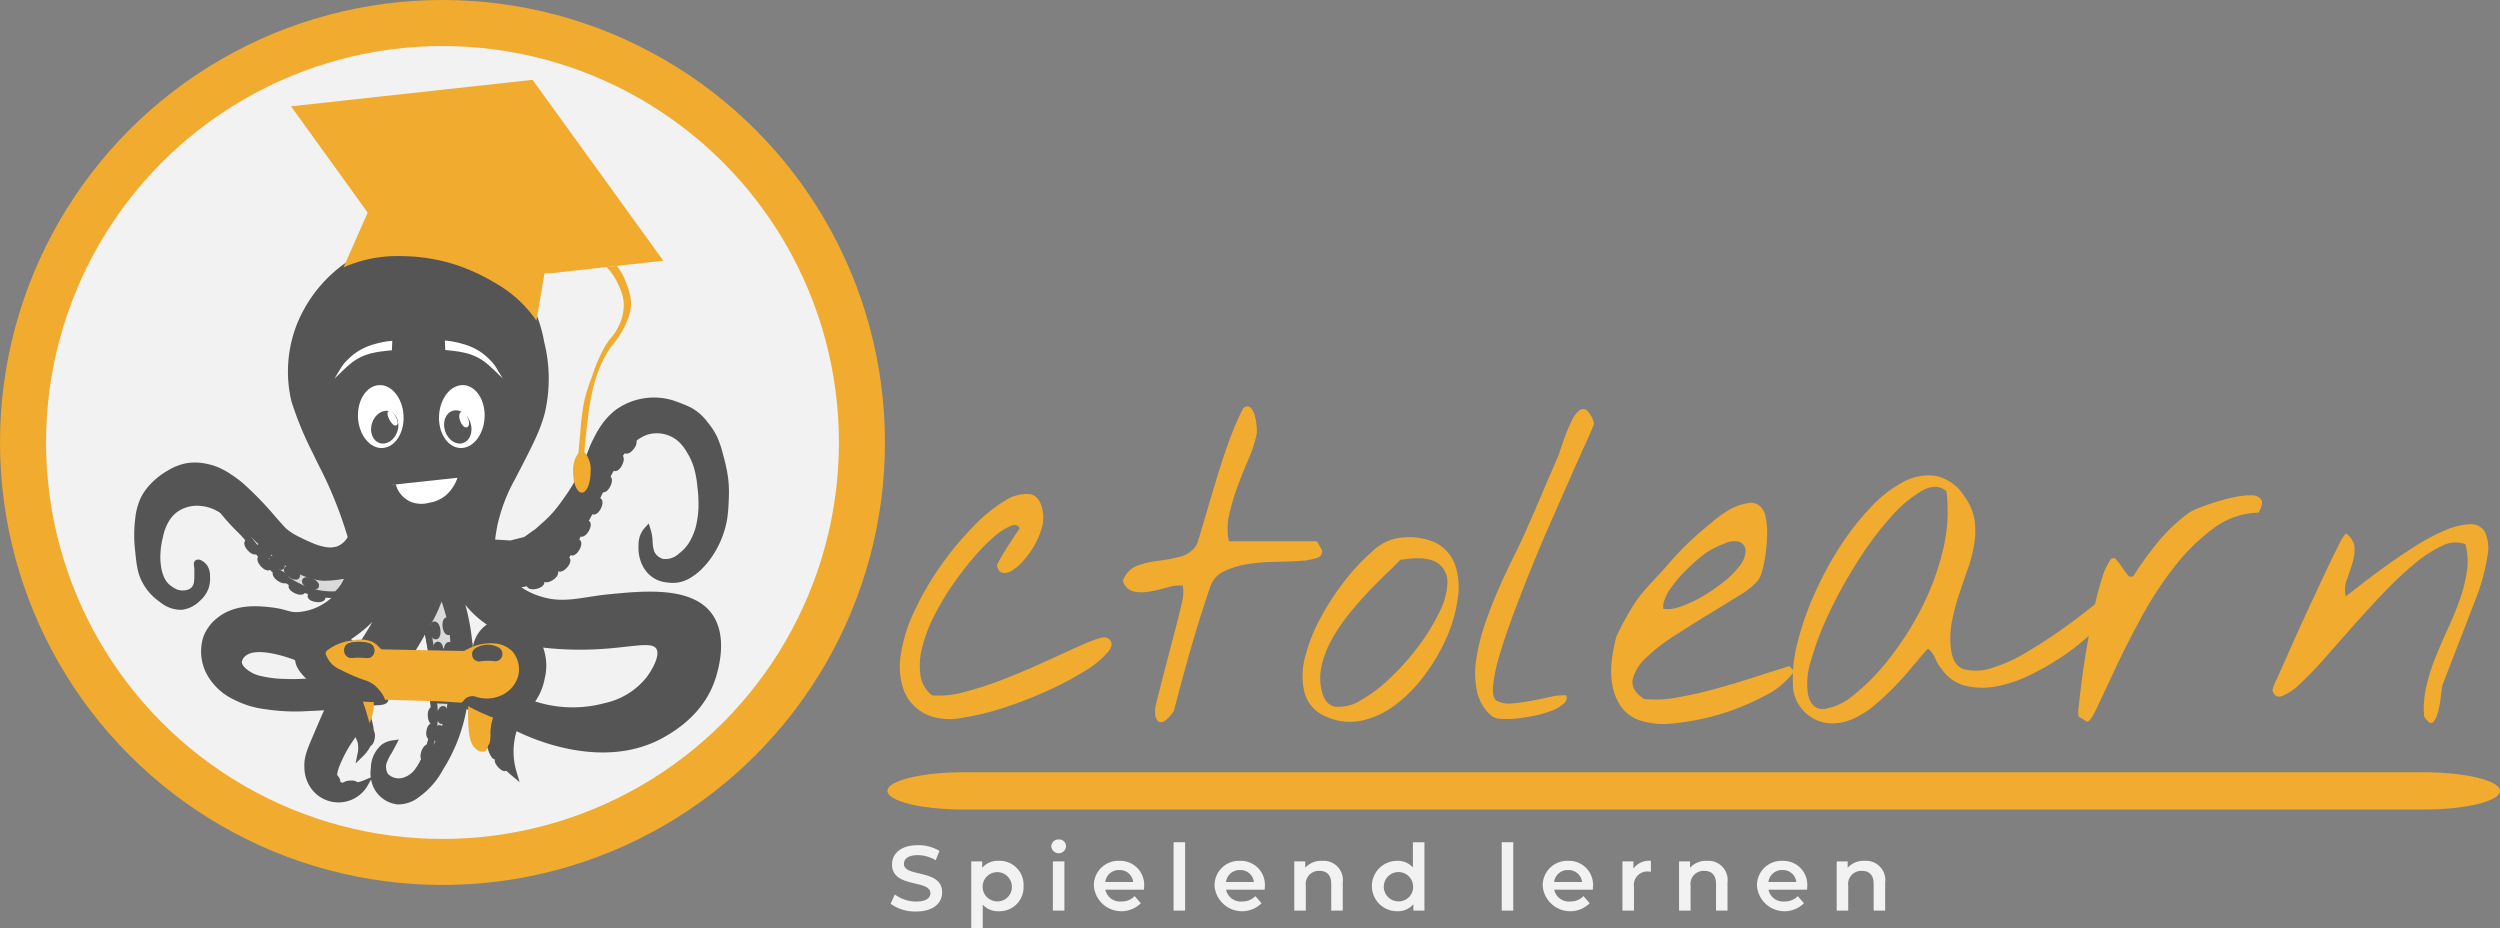 <svg xmlns="http://www.w3.org/2000/svg" viewBox="0 0 380.129 141.175"><rect x="0" y="0" width="380.129" height="141.175" fill="#808080" stroke="none"/><defs><style>.cls-1,.cls-9{fill:#f1ab2f;}.cls-2,.cls-3{fill:#f2f2f2;}.cls-3{stroke:#f1ab2f;stroke-width:7px;}.cls-10,.cls-3,.cls-4,.cls-5,.cls-6,.cls-7,.cls-8,.cls-9{stroke-miterlimit:10;}.cls-4{fill:#565555;}.cls-4,.cls-5,.cls-6,.cls-7,.cls-9{stroke:#565555;}.cls-5{fill:#dadada;}.cls-11,.cls-6,.cls-8{fill:#fff;}.cls-10,.cls-7{fill:none;}.cls-10,.cls-8{stroke:#fff;}.cls-8{stroke-width:0.5px;}.cls-10{stroke-width:3px;}.cls-12{fill:#565656;}</style></defs><g id="Ebene_3" data-name="Ebene 3"><path class="cls-1" d="M443.706,340.764H221.724c-6.41,0-11.606-1.27-11.606-2.835s5.2-2.835,11.606-2.835H443.706c6.41,0,11.606,1.269,11.606,2.835S450.116,340.764,443.706,340.764Z" transform="translate(-75.184 -217.671)"/><path class="cls-1" d="M216.9,326.63a6.767,6.767,0,0,1-4.186-3.726,10.9,10.9,0,0,1-.558-5.731,24.028,24.028,0,0,1,2.139-6.75,44.623,44.623,0,0,1,3.97-6.785A48.359,48.359,0,0,1,223.1,297.8a24,24,0,0,1,4.807-3.937,5.894,5.894,0,0,1,3.877-1.055q1.611.281,1.984,2.812a5.421,5.421,0,0,1-.217,2.461,12.063,12.063,0,0,1-1.116,2.567,14.06,14.06,0,0,1-1.613,2.25,7.391,7.391,0,0,1-1.736,1.511,2.082,2.082,0,0,1-1.489.352q-.651-.141-.837-1.195.744-1.407,1.674-2.848t1.8-2.707q-.372-.774-1.426-.352a9.927,9.927,0,0,0-2.543,1.688,27.864,27.864,0,0,0-3.132,3.2,52.288,52.288,0,0,0-3.195,4.184,38.456,38.456,0,0,0-2.759,4.676,22.817,22.817,0,0,0-1.768,4.675,10.882,10.882,0,0,0-.279,4.184A4.735,4.735,0,0,0,216.9,323.4a13.787,13.787,0,0,0,4.714-.457,49.634,49.634,0,0,0,5.458-1.723q2.791-1.055,5.551-2.285t5.024-2.285q2.264-1.055,3.845-1.653t2.078-.316q1.178.7.155,2.039a13.546,13.546,0,0,1-3.442,2.883,46.6,46.6,0,0,1-5.737,3.059,63.292,63.292,0,0,1-6.668,2.6,40.169,40.169,0,0,1-6.326,1.547A9.475,9.475,0,0,1,216.9,326.63Z" transform="translate(-75.184 -217.671)"/><path class="cls-1" d="M250.889,326.63a2.671,2.671,0,0,1-.062-.773,3.6,3.6,0,0,1,.062-.844q.186-.774.682-2.707t1.054-4.078q.559-2.145,1.055-4.043t.682-2.672q.246-.984.558-2.285a6.44,6.44,0,0,0,.124-2.5,5.58,5.58,0,0,0-2.3.246q-1.365.387-2.7.633a6.271,6.271,0,0,1-2.481,0,2.267,2.267,0,0,1-1.643-1.653,3.831,3.831,0,0,1,2.233-2.285,15.067,15.067,0,0,1,3.225-.738,24.3,24.3,0,0,0,3.318-.633,4.17,4.17,0,0,0,2.512-1.9q.558-1.828,1.333-4.465t1.644-5.52q.867-2.883,1.891-5.695a44.236,44.236,0,0,1,2.14-4.992c.455-.327.827-.352,1.117-.071a2.654,2.654,0,0,1,.651,1.231,8.981,8.981,0,0,1,.279,1.652,4.837,4.837,0,0,1,0,1.125,19.753,19.753,0,0,1-1.272,3.9q-.9,2.073-1.674,4.183a32.654,32.654,0,0,0-1.241,4.219,9.047,9.047,0,0,0-.03,4.008h13.334c.041,0,.145.152.31.457s.31.552.434.738a.958.958,0,0,1-.682,1.336,10.091,10.091,0,0,1-2.667.457q-1.674.105-3.814.141a28.608,28.608,0,0,0-4.094.351,12.926,12.926,0,0,0-3.5,1.055,3.955,3.955,0,0,0-2.108,2.215q-1.614,4.71-2.977,9.457t-2.605,9.6a6.411,6.411,0,0,1-.5.668,4.315,4.315,0,0,1-.807.774,1.094,1.094,0,0,1-.837.246C251.27,327.427,251.053,327.147,250.889,326.63Z" transform="translate(-75.184 -217.671)"/><path class="cls-1" d="M276.814,326.63a5.484,5.484,0,0,1-3.256-3.586,10.706,10.706,0,0,1,.031-5.308,24.88,24.88,0,0,1,2.356-6.047,39.113,39.113,0,0,1,3.722-5.731,31.508,31.508,0,0,1,4.124-4.394,7.614,7.614,0,0,1,3.566-2,9.939,9.939,0,0,1,6.048.6,6.094,6.094,0,0,1,3.008,3.339,10.707,10.707,0,0,1,.434,5.1,21.82,21.82,0,0,1-1.644,5.871,28.959,28.959,0,0,1-3.287,5.695,22.367,22.367,0,0,1-4.465,4.606,13.17,13.17,0,0,1-5.179,2.461A8.686,8.686,0,0,1,276.814,326.63Zm-.683-4.008q.5,2.251,2.109,2.5a6.079,6.079,0,0,0,3.753-.914,22.137,22.137,0,0,0,4.5-3.375,37.53,37.53,0,0,0,4.311-4.816,31.607,31.607,0,0,0,3.225-5.238,10.524,10.524,0,0,0,1.24-4.606,3.373,3.373,0,0,0-1.674-2.988q-1.644-1.018-5.489-.387-.87.915-2.233,2.215t-2.822,2.848q-1.458,1.546-2.884,3.34a26.813,26.813,0,0,0-2.481,3.691,15.083,15.083,0,0,0-1.519,3.867A8.426,8.426,0,0,0,276.131,322.622Z" transform="translate(-75.184 -217.671)"/><path class="cls-1" d="M302.119,326.63a6.657,6.657,0,0,1-2.326-3.726,13.206,13.206,0,0,1-.155-4.887,29.68,29.68,0,0,1,1.333-5.449q.962-2.811,2.109-5.414t2.233-4.782q1.085-2.178,1.706-3.586l.9-2.039q.712-1.617,1.519-3.515t1.52-3.551q.713-1.651.9-2.074a10.793,10.793,0,0,0,.527-1.371q.341-1.018.776-2.215a23.793,23.793,0,0,1,.961-2.285,4.713,4.713,0,0,1,1.116-1.582.946.946,0,0,1,1.179-.141,3.966,3.966,0,0,1,1.147,2.109q-.249.7-1.209,2.813T314.089,290l-2.884,6.539q-1.583,3.587-3.07,7.243t-2.791,7.136q-1.3,3.481-2.14,6.328a24.6,24.6,0,0,0-.992,4.711q-.156,1.864.589,2.286a3.938,3.938,0,0,0,2.264.386,26.2,26.2,0,0,0,2.884-.386q1.488-.281,2.915-.6a8.936,8.936,0,0,1,2.481-.246,1.085,1.085,0,0,1-.372,1.23,5.478,5.478,0,0,1-1.737,1.055,15.393,15.393,0,0,1-2.574.773,25.877,25.877,0,0,1-2.791.457,13.625,13.625,0,0,1-2.357.071A2.764,2.764,0,0,1,302.119,326.63Z" transform="translate(-75.184 -217.671)"/><path class="cls-1" d="M349.441,325.786a5.925,5.925,0,0,1-1.643-4.148,21.321,21.321,0,0,1,.682-6.188,44.192,44.192,0,0,1,2.481-7.207,52.47,52.47,0,0,1,3.814-7.171,41.2,41.2,0,0,1,4.714-6.118,19.078,19.078,0,0,1,5.085-4.007,7.967,7.967,0,0,1,4.962-.914,6.9,6.9,0,0,1,4.4,3.2,8.086,8.086,0,0,1,1.489,3.551,12.076,12.076,0,0,1-.063,3.656,22.543,22.543,0,0,1-.992,3.8q-.683,1.935-1.333,3.9a33.177,33.177,0,0,0-1.055,4.008,13.272,13.272,0,0,0-.155,4.148q.31,2.673,2.109,3.164a7.749,7.749,0,0,0,4.311-.281,24.048,24.048,0,0,0,5.3-2.461q2.79-1.687,5.178-3.375t5.551-4.219q1.736-.421,1.954.246t-.682,1.969a18.468,18.468,0,0,1-2.7,2.953,34.715,34.715,0,0,1-4.092,3.2,40.172,40.172,0,0,1-4.9,2.812,19.912,19.912,0,0,1-5.085,1.723,11.192,11.192,0,0,1-4.682-.071,6.155,6.155,0,0,1-3.629-2.5,6.684,6.684,0,0,1-1.024-1.687,3.784,3.784,0,0,0-1.085-1.477q-.931.986-2.233,2.567t-2.822,3.164a38.073,38.073,0,0,1-3.225,2.988,12.883,12.883,0,0,1-3.5,2.109,7.5,7.5,0,0,1-3.628.493A6.061,6.061,0,0,1,349.441,325.786Zm.682-2.39q.56,2.251,2.481,2.074a9.1,9.1,0,0,0,4.466-2.145,32.243,32.243,0,0,0,5.272-5.378,46.1,46.1,0,0,0,4.9-7.594,39.868,39.868,0,0,0,3.319-8.824,25.01,25.01,0,0,0,.589-9.141q-1.488-1.335-3.721-.1a19.2,19.2,0,0,0-4.745,4.007,50.009,50.009,0,0,0-4.961,6.61,71.184,71.184,0,0,0-4.311,7.734,45.738,45.738,0,0,0-2.822,7.348A11.055,11.055,0,0,0,350.123,323.4Z" transform="translate(-75.184 -217.671)"/><path class="cls-1" d="M391.244,326.63a4.3,4.3,0,0,1,.031-1.652q.154-1.583.465-3.973t.807-5.273q.5-2.883,1.054-5.52a45.632,45.632,0,0,1,1.21-4.64,9.354,9.354,0,0,1,1.271-2.778.517.517,0,0,1,.868-.035,8.065,8.065,0,0,1,.868,1.125,12.83,12.83,0,0,0,.868,1.195.581.581,0,0,0,.931.106,49.747,49.747,0,0,1,3.815-5.238,24.976,24.976,0,0,1,4.62-4.325,6.682,6.682,0,0,1,1.364-.668q1.118-.456,2.543-.914a29.274,29.274,0,0,1,2.946-.773,11.243,11.243,0,0,1,2.606-.281,1.749,1.749,0,0,1,1.488.632q.4.6-.4,2a11.845,11.845,0,0,0-6.947,2.461,30.751,30.751,0,0,0-5.954,5.907,55.9,55.9,0,0,0-4.962,7.628q-2.232,4.114-3.876,7.629t-2.729,5.836q-1.086,2.32-1.581,2.321a2.762,2.762,0,0,1-.559-.317C391.657,326.876,391.409,326.725,391.244,326.63Z" transform="translate(-75.184 -217.671)"/><path class="cls-1" d="M443.776,326.63a15.037,15.037,0,0,1,.341-4.605,29.69,29.69,0,0,1,1.427-4.5q.9-2.215,1.923-4.43t1.767-4.359a23.565,23.565,0,0,0,1.055-4.219,9.9,9.9,0,0,0-.248-4.113,4.412,4.412,0,0,0-3.566.281,19.07,19.07,0,0,0-4.249,2.777,56.9,56.9,0,0,0-4.621,4.36q-2.388,2.5-4.651,5.062t-4.31,4.887a52.477,52.477,0,0,1-3.691,3.832,8.757,8.757,0,0,1-2.761,1.9q-1.116.387-1.488-.879a8.66,8.66,0,0,1,.714-1.793q.774-1.722,1.922-4.324t2.543-5.625q1.4-3.021,2.636-5.66t2.17-4.465a8,8,0,0,1,1.179-1.969,2.847,2.847,0,0,1,1.334,2.145,7.562,7.562,0,0,1-.342,2.391q-.372,1.23-.837,2.5a4.249,4.249,0,0,0-.155,2.531q.992-.774,2.76-2.145t3.846-2.847q2.076-1.478,4.341-2.883a28.534,28.534,0,0,1,4.248-2.215,10.922,10.922,0,0,1,3.567-.879,2.451,2.451,0,0,1,2.326,1.055,5.771,5.771,0,0,1,.465,3.691,30.714,30.714,0,0,1-1.954,7q-.186.492-.9,2.356t-1.55,4.008q-.838,2.145-1.551,4.007t-.9,2.356c-.042.187-.092.527-.155,1.019s-.135,1.032-.217,1.618a10.992,10.992,0,0,1-.372,1.687,3.353,3.353,0,0,1-.62,1.231q-.372.422-.868-.106A3.842,3.842,0,0,1,443.776,326.63Z" transform="translate(-75.184 -217.671)"/><path class="cls-1" d="M342.5,324.361" transform="translate(-75.184 -217.671)"/><path class="cls-1" d="M348.012,319.729a12.3,12.3,0,0,1-4.466,3.727,36.969,36.969,0,0,1-13.707,4.183,12.106,12.106,0,0,1-5.4-.457,5.68,5.68,0,0,1-2.822-2.144,8.28,8.28,0,0,1-1.271-3.2,12.829,12.829,0,0,1-.093-3.691,22.9,22.9,0,0,1,.713-3.691,40.072,40.072,0,0,1,3.072-5.5c1.3-1.871,3.523-3.94,5.274-6.038a46.586,46.586,0,0,1,5.5-5.274c1.88-1.617,3.734-3.063,6-3.439a2.1,2.1,0,0,1,2.013.462,3.038,3.038,0,0,1,.837,1.652,11.086,11.086,0,0,1,.217,2.6,26.226,26.226,0,0,1-.217,2.882,18.942,18.942,0,0,1-.5,2.532,5.183,5.183,0,0,1-.62,1.546,11.082,11.082,0,0,1-2.884,2.321q-2.141,1.335-4.745,2.918t-5.21,3.269a27.085,27.085,0,0,0-4.279,3.34,6.452,6.452,0,0,0-1.985,3.27q-.31,1.619,1.737,2.953a17.149,17.149,0,0,0,5.116-.246,62.784,62.784,0,0,0,6.14-1.407q3.132-.879,6.048-1.828t4.776-1.511m-7.7-18.923a3.274,3.274,0,0,0-2.121.271,15.069,15.069,0,0,0-2.752,1.359,21.643,21.643,0,0,0-2.493,2.092,20,20,0,0,0-2.838,3.182,6.164,6.164,0,0,0-1.041,1.9,2.645,2.645,0,0,0-.22,1.4,5.088,5.088,0,0,0,2.573-.317,17.947,17.947,0,0,0,3.288-1.511,26.861,26.861,0,0,0,3.256-2.215,13.664,13.664,0,0,0,2.45-2.426,3.929,3.929,0,0,0,.93-2.109A1.46,1.46,0,0,0,339.568,300.033Z" transform="translate(-75.184 -217.671)"/></g><g id="Slogan"><path class="cls-2" d="M210.608,355.092l.631-1.416a5.435,5.435,0,0,0,3.236,1.079c1.526,0,2.171-.546,2.171-1.275,0-2.115-5.828-.728-5.828-4.37,0-1.583,1.261-2.928,3.951-2.928a6.191,6.191,0,0,1,3.263.869l-.574,1.415a5.441,5.441,0,0,0-2.7-.771c-1.513,0-2.13.588-2.13,1.331,0,2.087,5.813.729,5.813,4.328,0,1.569-1.274,2.913-3.963,2.913A6.324,6.324,0,0,1,210.608,355.092Z" transform="translate(-75.184 -217.671)"/><path class="cls-2" d="M230.815,352.387a3.643,3.643,0,0,1-3.8,3.838,3.071,3.071,0,0,1-2.4-1.007v3.627h-1.751v-10.2h1.667v.982a3.083,3.083,0,0,1,2.479-1.066A3.64,3.64,0,0,1,230.815,352.387Zm-1.779,0a2.223,2.223,0,1,0-2.213,2.34A2.175,2.175,0,0,0,229.036,352.387Z" transform="translate(-75.184 -217.671)"/><path class="cls-2" d="M235.039,346.364a1.066,1.066,0,0,1,1.121-1.05,1.042,1.042,0,0,1,1.12,1.008,1.122,1.122,0,0,1-2.241.042Zm.238,2.283h1.751v7.481h-1.751Z" transform="translate(-75.184 -217.671)"/><path class="cls-2" d="M249.126,352.948h-5.869a2.264,2.264,0,0,0,2.424,1.793,2.682,2.682,0,0,0,2.031-.813l.938,1.08a4.2,4.2,0,0,1-7.144-2.621,3.721,3.721,0,0,1,3.867-3.824,3.648,3.648,0,0,1,3.781,3.866C249.154,352.57,249.141,352.78,249.126,352.948Zm-5.883-1.163h4.245a2.036,2.036,0,0,0-2.115-1.82A2.068,2.068,0,0,0,243.243,351.785Z" transform="translate(-75.184 -217.671)"/><path class="cls-2" d="M253.631,345.734h1.751v10.394h-1.751Z" transform="translate(-75.184 -217.671)"/><path class="cls-2" d="M267.48,352.948h-5.869a2.264,2.264,0,0,0,2.424,1.793,2.682,2.682,0,0,0,2.031-.813l.938,1.08a4.2,4.2,0,0,1-7.144-2.621,3.721,3.721,0,0,1,3.867-3.824,3.648,3.648,0,0,1,3.782,3.866C267.509,352.57,267.5,352.78,267.48,352.948Zm-5.883-1.163h4.245a2.036,2.036,0,0,0-2.115-1.82A2.068,2.068,0,0,0,261.6,351.785Z" transform="translate(-75.184 -217.671)"/><path class="cls-2" d="M279.353,351.842v4.286H277.6v-4.063c0-1.33-.659-1.974-1.779-1.974a1.986,1.986,0,0,0-2.088,2.254v3.783h-1.751v-7.481h1.667v.967a3.252,3.252,0,0,1,2.578-1.051A2.924,2.924,0,0,1,279.353,351.842Z" transform="translate(-75.184 -217.671)"/><path class="cls-2" d="M291.771,345.734v10.394h-1.682v-.967a3.08,3.08,0,0,1-2.479,1.064,3.831,3.831,0,0,1,0-7.662,3.063,3.063,0,0,1,2.41,1.009v-3.838Zm-1.724,6.653a2.23,2.23,0,1,0-2.227,2.34A2.185,2.185,0,0,0,290.047,352.387Z" transform="translate(-75.184 -217.671)"/><path class="cls-2" d="M303.526,345.734h1.751v10.394h-1.751Z" transform="translate(-75.184 -217.671)"/><path class="cls-2" d="M317.376,352.948h-5.869a2.264,2.264,0,0,0,2.424,1.793,2.68,2.68,0,0,0,2.03-.813l.938,1.08a4.2,4.2,0,0,1-7.143-2.621,3.721,3.721,0,0,1,3.866-3.824,3.648,3.648,0,0,1,3.782,3.866C317.4,352.57,317.39,352.78,317.376,352.948Zm-5.883-1.163h4.244a2.035,2.035,0,0,0-2.115-1.82A2.066,2.066,0,0,0,311.493,351.785Z" transform="translate(-75.184 -217.671)"/><path class="cls-2" d="M326.208,348.563v1.667a2.3,2.3,0,0,0-.406-.042,2.039,2.039,0,0,0-2.171,2.312v3.628H321.88v-7.481h1.667v1.093A2.944,2.944,0,0,1,326.208,348.563Z" transform="translate(-75.184 -217.671)"/><path class="cls-2" d="M337.858,351.842v4.286h-1.751v-4.063c0-1.33-.658-1.974-1.779-1.974a1.986,1.986,0,0,0-2.087,2.254v3.783H330.49v-7.481h1.667v.967a3.252,3.252,0,0,1,2.577-1.051A2.924,2.924,0,0,1,337.858,351.842Z" transform="translate(-75.184 -217.671)"/><path class="cls-2" d="M349.955,352.948h-5.869a2.264,2.264,0,0,0,2.423,1.793,2.681,2.681,0,0,0,2.031-.813l.939,1.08a4.2,4.2,0,0,1-7.144-2.621,3.721,3.721,0,0,1,3.866-3.824,3.648,3.648,0,0,1,3.782,3.866C349.983,352.57,349.969,352.78,349.955,352.948Zm-5.883-1.163h4.244a2.035,2.035,0,0,0-2.115-1.82A2.066,2.066,0,0,0,344.072,351.785Z" transform="translate(-75.184 -217.671)"/><path class="cls-2" d="M361.827,351.842v4.286h-1.751v-4.063c0-1.33-.658-1.974-1.779-1.974a1.986,1.986,0,0,0-2.087,2.254v3.783h-1.751v-7.481h1.667v.967a3.25,3.25,0,0,1,2.577-1.051A2.924,2.924,0,0,1,361.827,351.842Z" transform="translate(-75.184 -217.671)"/></g><g id="Ebene_2" data-name="Ebene 2"><circle class="cls-3" cx="67.28" cy="67.28" r="63.78"/><path class="cls-4" d="M141.082,324.273a15.337,15.337,0,0,1,.01,4.475,15.509,15.509,0,0,1-1.059,3.762,7.431,7.431,0,0,1-1.41,2.508,3.9,3.9,0,0,1-2.274,1.451,2.818,2.818,0,0,1-2.547-.784,2.545,2.545,0,0,1-.353-2,7.65,7.65,0,0,1,.9-1.842c.258-.477.463-.863.588-1.1a3.171,3.171,0,0,0-1.411.548,4.239,4.239,0,0,0-1.45,3.214,4.65,4.65,0,0,0,.392,2.743,4.113,4.113,0,0,0,3.174,2.234,4.663,4.663,0,0,0,3.057-1.1,11.7,11.7,0,0,0,3.449-4,24.969,24.969,0,0,0,2-3.879,25.673,25.673,0,0,0,1.6-5.806,8.123,8.123,0,0,0-.972-.225,10.337,10.337,0,0,0-1.7-.111C142.613,324.361,141.931,324.338,141.082,324.273Z" transform="translate(-75.184 -217.671)"/><path class="cls-4" d="M145.351,324.478c.739.431,1.553.867,2.442,1.291.823.393,1.614.728,2.36,1.016a10.415,10.415,0,0,1,.665-1.5,11.239,11.239,0,0,1,.96-1.468,11.592,11.592,0,0,1,1.261-1.391,5.886,5.886,0,0,1-3.45,1.447,5.69,5.69,0,0,1-2.274-.329,2.011,2.011,0,0,0-1.964.933Z" transform="translate(-75.184 -217.671)"/><path class="cls-5" d="M143.785,324.2a18.913,18.913,0,0,1-.636,3.127,19.231,19.231,0,0,1-1.548,3.741,13.312,13.312,0,0,1-1.764,2.674,10.643,10.643,0,0,1-.889.889,16.06,16.06,0,0,0,2.266-7.147,15.721,15.721,0,0,0-.132-3.4c.475.036.965.065,1.47.084Q143.184,324.194,143.785,324.2Z" transform="translate(-75.184 -217.671)"/><path class="cls-4" d="M130.369,324.35c2.659.183,3.305-.036,3.366-.286.015-.063-.039-.172-.147-.388a5,5,0,0,0-.727-1.068,4.553,4.553,0,0,0-.783-.784,4.9,4.9,0,0,0-1.006-.535c-.639-.284-1.139-.462-1.248-.5-.5-.178-1.2-.445-2.083-.827a8.775,8.775,0,0,1,2.628,4.389Z" transform="translate(-75.184 -217.671)"/><path class="cls-4" d="M128.109,315.153a5.419,5.419,0,0,0-2.635-1.121,4.644,4.644,0,0,0-2.41.255,3.974,3.974,0,0,0-1.783,1.312,3.465,3.465,0,0,0-.745,2.234c.074,1.212.91,2.038,1.822,2.94.655.647.789.591,1.568,1.293a18.571,18.571,0,0,1,2.195,2.567c1.02,1.308,1.6,2.127,2.73,3.71a5.856,5.856,0,0,1,1.176,2.012,4.309,4.309,0,0,1,.039,1.907,5.033,5.033,0,0,0,1.267-2.012c.448-1.379.051-2.5-.575-4.572-.52-1.721-1.46-4.832-3.45-5.957a6.883,6.883,0,0,1-1.267-.926c-.595-.546-1.339-1.228-1.2-1.89.094-.457.566-.708,1.254-1.073A6.528,6.528,0,0,1,128.109,315.153Z" transform="translate(-75.184 -217.671)"/><path class="cls-4" d="M147.645,315.809a4.694,4.694,0,0,1,2.088-2.933,4.966,4.966,0,0,1,4.468,0,5.876,5.876,0,0,1,2.689,2.478,7.65,7.65,0,0,1,.642,5.321c-.771,4.129-3.415,4.728-4.428,8.563a11.242,11.242,0,0,0,.137,5.918c-.613-.513-3.792-3.268-3.469-6.722a9.349,9.349,0,0,1,1.235-3.488c1.127-1.963,2.027-2,2.638-3.619.123-.326.963-2.552-.226-4.231a4.263,4.263,0,0,0-2.673-1.555A5.335,5.335,0,0,0,147.645,315.809Z" transform="translate(-75.184 -217.671)"/><path class="cls-4" d="M185.521,292.418a16.736,16.736,0,0,0-.1-1.8,18.179,18.179,0,0,0-.313-1.829c-.074-.351-.239-1.106-.523-2.09a15,15,0,0,0-.783-2.325,9.9,9.9,0,0,0-1.359-2.116,7.567,7.567,0,0,0-2.325-2.117,14.372,14.372,0,0,0-1.49-.653c-.6-.238-1.136-.42-1.384-.5a9.4,9.4,0,0,0-4.494-.183,9.232,9.232,0,0,0-3.606,1.567,9.62,9.62,0,0,0-2.116,2.234,14.5,14.5,0,0,0-1.163,2.012c-.707,1.37-.69,1.662-1.567,3.7a26.442,26.442,0,0,1-1.633,3.37c-.516.869-1.012,1.566-1.516,2.274a22.651,22.651,0,0,1-1.411,1.828c-.475.545-.9.973-1.221,1.274l-1.568,1.411-1.861,1.313-2.254.568-2.919-.176,0-.036a27.428,27.428,0,0,1,.467-2.943,26.328,26.328,0,0,1,2.665-6.9c2.608-5.011,3.913-7.516,4.546-10.19a22.452,22.452,0,0,0-.157-10.346,20.187,20.187,0,0,0-4.7-9.876,17.884,17.884,0,0,0-9.249-5.487c-6.63-1.487-11.923,1.53-13.638,2.508a20.434,20.434,0,0,0-9.092,10.347,19.167,19.167,0,0,0-.784,11.286,51.07,51.07,0,0,0,3.285,7.93c.835,1.774,1.083,2.161,1.731,3.514a64.117,64.117,0,0,1,3.505,9.077,2.531,2.531,0,0,1,.06.4,3.734,3.734,0,0,1-2,1.781,4.275,4.275,0,0,1-2.169.052,8.868,8.868,0,0,1-2.012-.653c-.252-.1-.905-.37-1.75-.81a10.348,10.348,0,0,1-2.169-1.332c-.236-.2-.6-.614-1.332-1.437-.755-.851-.79-.927-1.411-1.62s-1.128-1.223-1.489-1.594c-.61-.626-1.131-1.127-1.516-1.489-.554-.521-.839-.789-1.254-1.124a15.961,15.961,0,0,0-1.332-.966,11.076,11.076,0,0,0-1.986-1.1,8.981,8.981,0,0,0-1.933-.548,7.488,7.488,0,0,0-2.587-.027A7.8,7.8,0,0,0,101,289.622a10.467,10.467,0,0,0-2.325,1.751,8.384,8.384,0,0,0-1.594,2.116,9.363,9.363,0,0,0-.836,3.083,19.9,19.9,0,0,0-.026,4.7c.236,2.307.357,3.489,1.15,4.886a7.974,7.974,0,0,0,2.456,2.665,4.5,4.5,0,0,0,2.952,1.071,4.187,4.187,0,0,0,2.482-1.254,4.042,4.042,0,0,0,1.2-1.777,4.22,4.22,0,0,0,.157-1.567,2.418,2.418,0,0,0-.288-1.28c-.327-.522-.94-.868-1.123-.732-.1.076-.008.253.026.914.009.177.006.4,0,.836a8.741,8.741,0,0,1-.052,1.2,2.137,2.137,0,0,1-.5,1.1,2.178,2.178,0,0,1-1.411.6,2.865,2.865,0,0,1-1.149-.1,3.3,3.3,0,0,1-.81-.392,4.223,4.223,0,0,1-.941-.731,4.106,4.106,0,0,1-.836-1.437,6.252,6.252,0,0,1-.339-1.307,9.778,9.778,0,0,1-.105-2.273,12.916,12.916,0,0,1,.392-2.508,8.022,8.022,0,0,1,.967-2.534,5.331,5.331,0,0,1,1.149-1.359,5.494,5.494,0,0,1,1.908-.993,5.877,5.877,0,0,1,2.377-.183,6.688,6.688,0,0,1,2.247.653c.453.235,1.048.564,1.724.993a23.182,23.182,0,0,1,2.613,1.934c.6.509.671.622,1.646,1.541a33.937,33.937,0,0,0,3.867,3.345,20.567,20.567,0,0,0,2.4,1.463,10.32,10.32,0,0,0,2.9,1.175,9.374,9.374,0,0,0,3.266.026,11.606,11.606,0,0,0,1.7-.365,3.427,3.427,0,0,0,.418-.68c.013-.028.027-.058.04-.09a6.522,6.522,0,0,1-.432,1.573,9.366,9.366,0,0,1-2.939,3.743,9.063,9.063,0,0,1-4.487,1.783c-1.843.18-2.044-.428-4.527-.7-1.708-.191-5.045-.564-7.6,1.371A6.184,6.184,0,0,0,106.6,314.6a6.824,6.824,0,0,0,.568,5.526,8.586,8.586,0,0,0,3.8,3.468,13.68,13.68,0,0,0,4.723,1.431,29.919,29.919,0,0,0,6.506.255c1.762-.058,3.21-.186,4.191-.291a13.8,13.8,0,0,0-2.151-2.622,13.659,13.659,0,0,0-1.324-1.109,31.576,31.576,0,0,1-4.5.142,17.659,17.659,0,0,1-3.665-.451,5.439,5.439,0,0,1-1.675-.647c-.39-.239-1.643-1.008-1.617-2.008a1.918,1.918,0,0,1,.784-1.3c2.032-1.723,7.521.391,8.284.692a4.181,4.181,0,0,1,1.161-2.548,4.425,4.425,0,0,1,3.422-1.142,5.16,5.16,0,0,1,2.55.844,20.581,20.581,0,0,0,2.572-1.844,20.323,20.323,0,0,0,2-1.92,25.654,25.654,0,0,0,2.329-3c-.565,1.238-1.157,2.322-1.741,3.389-.794,1.453-1.526,2.637-2.077,3.489a3.945,3.945,0,0,1,2.476,1.431l4.618.114a50.33,50.33,0,0,0,2.626-4.682c.642-1.306,1.189-2.426,1.623-3.5v0a20.878,20.878,0,0,1-2.016,4.28l.7,3.957,2.354.046,2.471.049.973-.419a32.784,32.784,0,0,0-1.249-6.963c-.261-.877-.543-1.674-1-3.263l0-.012a14.432,14.432,0,0,0,5.846,6.661,5.64,5.64,0,0,1,6.793,2.885,49.47,49.47,0,0,0,8.073.392c6.088-.2,9.321-1.445,10.347.078,1,1.479-1.071,4.38-1.411,4.86a11.652,11.652,0,0,1-6.7,4.193,19.106,19.106,0,0,1-11.483-.47,14.759,14.759,0,0,0-2.322,3.555c1.115.6,13.1,6.761,22.78.991,1.37-.817,5.746-3.408,7.328-8.661.339-1.125,1.877-6.233-.744-9.445-3-3.674-9.908-3-14.932-2.509-4.233.414-7.032,1.5-10.719.294a11.194,11.194,0,0,1-4.734-2.892l0,0a4.42,4.42,0,0,0,.447.264,2.2,2.2,0,0,0,.47.209,2.877,2.877,0,0,0,1.372.013,6.777,6.777,0,0,0,1.215-.274,11.827,11.827,0,0,0,2.978-1.463,11.559,11.559,0,0,0,3.031-3.527c.375-.609.265-.517,1.333-2.613,1.266-2.487,1.376-2.526,2.194-4.207.468-.96.367-.813,1.49-3.187a29.185,29.185,0,0,1,1.7-3.135,14.135,14.135,0,0,1,1.986-2.744,6.47,6.47,0,0,1,2.769-1.959,5.464,5.464,0,0,1,2.769-.131,5.535,5.535,0,0,1,2.208,1.02,6.43,6.43,0,0,1,1.527,1.78,10.647,10.647,0,0,1,1.2,2.508,14.467,14.467,0,0,1,.582,3.079,19.53,19.53,0,0,1,.183,2.586,13.8,13.8,0,0,1-.235,2.848,9.319,9.319,0,0,1-.941,2.848,6.551,6.551,0,0,1-1.933,2.352,3.519,3.519,0,0,1-2.831.962,2.6,2.6,0,0,1-1.741-1.407,5.325,5.325,0,0,1-.288-1.593c-.023-.3-.022-.513-.078-.889a6.671,6.671,0,0,0-.235-1.019,3.244,3.244,0,0,0-.575.889,3.686,3.686,0,0,0-.261,1.515,5.621,5.621,0,0,0,.339,2.3,4.458,4.458,0,0,0,1.019,1.62,4.111,4.111,0,0,0,1.15.81,4.416,4.416,0,0,0,1.463.366,5.015,5.015,0,0,0,1.489,0,4.952,4.952,0,0,0,1.855-.758,7.838,7.838,0,0,0,1.62-1.332,11.16,11.16,0,0,0,1.281-1.568,14.021,14.021,0,0,0,2.273-5.617,22.882,22.882,0,0,0,.209-2.352C185.527,293.141,185.523,292.6,185.521,292.418Z" transform="translate(-75.184 -217.671)"/><path class="cls-5" d="M142.311,307.615c.286.735.657,1.763,1.014,3.021a21.96,21.96,0,0,1,.6,2.5,18,18,0,0,1,.242,3.664l-1.946-.04-1.447-.029-.4-2.261-.309-1.775a21.48,21.48,0,0,0,2.24-5.085Z" transform="translate(-75.184 -217.671)"/><path class="cls-4" d="M141.775,315.73c.175,0,.322.386.33.867s-.128.874-.3.877-.322-.385-.33-.867S141.6,315.733,141.775,315.73Z" transform="translate(-75.184 -217.671)"/><path class="cls-4" d="M143.47,315.78c.175,0,.326.383.337.865s-.121.875-.3.879-.325-.383-.337-.864S143.3,315.785,143.47,315.78Z" transform="translate(-75.184 -217.671)"/><path class="cls-6" d="M154.56,300.439" transform="translate(-75.184 -217.671)"/><ellipse class="cls-4" cx="170.904" cy="285.44" rx="0.872" ry="0.316" transform="translate(-234.586 27.995) rotate(-52.223)"/><ellipse class="cls-4" cx="169.054" cy="288.019" rx="0.872" ry="0.316" transform="translate(-239.444 91.22) rotate(-63.172)"/><path class="cls-1" d="M153.1,316.724a4.254,4.254,0,0,0-2.354-1.183,7.668,7.668,0,0,0-3.285.313,16.586,16.586,0,0,0-1.674.771.569.569,0,0,1-.187.027l-12.225-.241a.585.585,0,0,1-.448-.224,3.461,3.461,0,0,0-1.2-.961,4.758,4.758,0,0,0-2.731-.2,7.928,7.928,0,0,0-2.354.557,7.526,7.526,0,0,0-1.708.983.589.589,0,0,0-.125.8c.07.1.121.283.265.526a3.843,3.843,0,0,0,1.868,1.6,27.854,27.854,0,0,0,3.542,1.545,4.818,4.818,0,0,1,1.73.892,7.661,7.661,0,0,1,.821.887,4.4,4.4,0,0,1,.321.449,4.022,4.022,0,0,1,.377.8l1.317.039c6.1.18,5.778.159,6.191.176.9.036,2.232.1,3.869.227a.583.583,0,0,0,.542-.26,1.484,1.484,0,0,1,.279-.335,1.752,1.752,0,0,1,1.423-.36,5.357,5.357,0,0,0,4.268-.249,4.6,4.6,0,0,0,2.348-2.838A4.2,4.2,0,0,0,153.1,316.724Zm-21.5-.071a.584.584,0,0,1-.678.575,8.031,8.031,0,0,0-1.275-.093,7.6,7.6,0,0,0-.949.068.586.586,0,0,1-.664-.566l0-.131a.581.581,0,0,1,.438-.581,5.349,5.349,0,0,1,1.772-.138,5.149,5.149,0,0,1,.927.172.59.59,0,0,1,.433.569Z" transform="translate(-75.184 -217.671)"/><ellipse class="cls-4" cx="167.255" cy="291.252" rx="0.872" ry="0.316" transform="translate(-243.316 91.389) rotate(-63.172)"/><ellipse class="cls-4" cx="165.821" cy="294.623" rx="0.872" ry="0.316" transform="translate(-247.111 91.958) rotate(-63.172)"/><ellipse class="cls-4" cx="164" cy="298.013" rx="0.872" ry="0.316" transform="translate(-251.27 73.364) rotate(-60)"/><ellipse class="cls-4" cx="162.568" cy="300.873" rx="0.872" ry="0.316" transform="translate(-254.464 73.554) rotate(-60)"/><ellipse class="cls-4" cx="160.797" cy="303.425" rx="0.872" ry="0.316" transform="translate(-248.017 4.434) rotate(-48.381)"/><ellipse class="cls-4" cx="158.825" cy="305.165" rx="0.872" ry="0.316" transform="translate(-218.44 -77.12) rotate(-33.917)"/><path class="cls-4" d="M157.456,306.194c.048.168-.3.4-.767.521s-.88.078-.923-.091.328-.323.767-.522S157.361,305.857,157.456,306.194Z" transform="translate(-75.184 -217.671)"/><path class="cls-6" d="M162.705,308" transform="translate(-75.184 -217.671)"/><path class="cls-6" d="M151.477,301.118" transform="translate(-75.184 -217.671)"/><path class="cls-5" d="M128.224,305.09a6.353,6.353,0,0,1-1.855,2.978,11.172,11.172,0,0,1-2.717-.157,11.6,11.6,0,0,1-3.4-1.2,14.228,14.228,0,0,1-2.978-2.091,22.375,22.375,0,0,1-2.9-3.161c-.773-.976-.977-1.354-1.855-2.351-.613-.7-.931-.941-1.672-1.725-.841-.89-1.473-1.653-1.867-2.148.773.522,1.414.977,1.893,1.325a20.635,20.635,0,0,1,2.156,1.685c.532.507.56.622,1.28,1.307.492.468.878.793,1.333,1.175.348.293.937.78,1.933,1.542a22.268,22.268,0,0,0,2.887,2.038,11.469,11.469,0,0,0,2.038.81,8.032,8.032,0,0,0,1.724.353,14.286,14.286,0,0,0,2.757-.223C127.5,305.184,127.924,305.129,128.224,305.09Z" transform="translate(-75.184 -217.671)"/><path class="cls-6" d="M132.666,306.056" transform="translate(-75.184 -217.671)"/><ellipse class="cls-4" cx="113.45" cy="300.806" rx="0.316" ry="0.872" transform="translate(-246.733 -65.629) rotate(-41.772)"/><ellipse class="cls-4" cx="115.441" cy="303.225" rx="0.316" ry="0.872" transform="translate(-247.838 -63.687) rotate(-41.772)"/><ellipse class="cls-4" cx="117.734" cy="305.39" rx="0.316" ry="0.872" transform="matrix(0.573, -0.82, 0.82, 0.573, -275.192, 9.204)"/><ellipse class="cls-4" cx="120.36" cy="307.144" rx="0.316" ry="0.872" transform="translate(-284.179 70.785) rotate(-65.354)"/><ellipse class="cls-4" cx="123.328" cy="308.233" rx="0.316" ry="0.872" transform="matrix(0.14, -0.99, 0.99, 0.14, -274.282, 169.673)"/><path class="cls-4" d="M123.19,306.743c-.073.159-.487.125-.924-.076s-.734-.492-.661-.651.487-.125.924.076S123.263,306.585,123.19,306.743Z" transform="translate(-75.184 -217.671)"/><ellipse class="cls-4" cx="119.435" cy="304.827" rx="0.316" ry="0.872" transform="matrix(0.573, -0.82, 0.82, 0.573, -274.004, 10.358)"/><ellipse class="cls-4" cx="117.303" cy="303.225" rx="0.316" ry="0.872" transform="translate(-264.986 -21.178) rotate(-49.686)"/><ellipse class="cls-4" cx="115.275" cy="301.504" rx="0.316" ry="0.872" transform="translate(-246.734 -64.235) rotate(-41.772)"/><path class="cls-6" d="M112.6,308.591" transform="translate(-75.184 -217.671)"/><path class="cls-6" d="M134.86,291.384a4.539,4.539,0,0,0,2.8,3.135,5.02,5.02,0,0,0,2.926.078,5.537,5.537,0,0,0,3.684-2.3,6.8,6.8,0,0,0,1.019-2.038" transform="translate(-75.184 -217.671)"/><path class="cls-7" d="M134.808,288.682" transform="translate(-75.184 -217.671)"/><path class="cls-7" d="M144.345,284.95" transform="translate(-75.184 -217.671)"/><path class="cls-8" d="M143.09,269.727a12.943,12.943,0,0,1,2.352.47,9.181,9.181,0,0,1,2.273.94,8.533,8.533,0,0,1,1.685,1.333,5.5,5.5,0,0,1,1.01,1.223,18.069,18.069,0,0,0-1.382-1.2,8.416,8.416,0,0,0-1.588-.92,8.311,8.311,0,0,0-1.093-.388,13.427,13.427,0,0,0-2.159-.4c-.446-.058-.814-.1-1.059-.118Z" transform="translate(-75.184 -217.671)"/><path class="cls-9" d="M131.6,316.528v.125a.584.584,0,0,1-.678.575,8.031,8.031,0,0,0-1.275-.093,7.6,7.6,0,0,0-.949.068.586.586,0,0,1-.664-.566l0-.131a.581.581,0,0,1,.438-.581,5.349,5.349,0,0,1,1.772-.138,5.149,5.149,0,0,1,.927.172A.59.59,0,0,1,131.6,316.528Z" transform="translate(-75.184 -217.671)"/><path class="cls-4" d="M131.6,316.528v.125a.584.584,0,0,1-.678.575,8.031,8.031,0,0,0-1.275-.093,7.6,7.6,0,0,0-.949.068.586.586,0,0,1-.664-.566l0-.131a.581.581,0,0,1,.438-.581,5.349,5.349,0,0,1,1.772-.138,5.149,5.149,0,0,1,.927.172A.59.59,0,0,1,131.6,316.528Z" transform="translate(-75.184 -217.671)"/><path class="cls-4" d="M147.462,317.183v.01a.586.586,0,0,0,.685.548,7.726,7.726,0,0,1,2.272-.028.583.583,0,0,0,.654-.611l0-.053a.58.58,0,0,0-.3-.482,3.009,3.009,0,0,0-1.22-.364,3.078,3.078,0,0,0-1.818.455A.581.581,0,0,0,147.462,317.183Z" transform="translate(-75.184 -217.671)"/><path class="cls-7" d="M109.011,320.019" transform="translate(-75.184 -217.671)"/><path class="cls-7" d="M110.366,319.117" transform="translate(-75.184 -217.671)"/><path class="cls-7" d="M127.2,320.087" transform="translate(-75.184 -217.671)"/><path class="cls-7" d="M130.706,337.1" transform="translate(-75.184 -217.671)"/><ellipse class="cls-4" cx="128.3" cy="328.98" rx="0.801" ry="0.245" transform="translate(-280.291 227.623) rotate(-87.927)"/><ellipse class="cls-4" cx="127.64" cy="326.898" rx="0.134" ry="0.801" transform="translate(-238.738 -86.63) rotate(-34.747)"/><path class="cls-7" d="M150.164,312.366" transform="translate(-75.184 -217.671)"/><path class="cls-7" d="M147.656,315.247" transform="translate(-75.184 -217.671)"/><path class="cls-7" d="M159.681,332.445" transform="translate(-75.184 -217.671)"/><path class="cls-7" d="M133.36,323.047" transform="translate(-75.184 -217.671)"/><path class="cls-7" d="M133.88,324.711" transform="translate(-75.184 -217.671)"/><path class="cls-7" d="M132.248,321.445" transform="translate(-75.184 -217.671)"/><path class="cls-7" d="M134.259,324.946" transform="translate(-75.184 -217.671)"/><path class="cls-1" d="M132.012,324.418a7.086,7.086,0,0,1-.5,2.867c-.048.119-.1.234-.151.346q-.207-.786-.457-1.613c-.174-.578-.355-1.134-.539-1.668q.4.03.833.048C131.479,324.409,131.749,324.415,132.012,324.418Z" transform="translate(-75.184 -217.671)"/><path class="cls-1" d="M146.379,325.053c-.018.36-.037.894-.023,1.539.046,2.132.087,4.158,1.307,5.043a1.377,1.377,0,0,0,1.123.314c.6-.2.8-1.122.888-1.516a4.928,4.928,0,0,0,.082-1.234,8.166,8.166,0,0,1,.4-2.414c-.576-.219-1.179-.468-1.8-.751C147.643,325.713,146.986,325.382,146.379,325.053Z" transform="translate(-75.184 -217.671)"/><path class="cls-7" d="M143.874,329.287" transform="translate(-75.184 -217.671)"/><path class="cls-7" d="M146.378,325.752" transform="translate(-75.184 -217.671)"/><ellipse class="cls-4" cx="151.471" cy="333.816" rx="0.245" ry="0.801" transform="translate(-260.417 -28.792) rotate(-42.304)"/><ellipse class="cls-4" cx="150.199" cy="331.923" rx="0.162" ry="0.801" transform="translate(-197.351 -127.717) rotate(-24.035)"/><path class="cls-4" d="M123.181,329.884c-.9,2.122-1.264,3.044-1.215,4.351a5.089,5.089,0,0,0,.823,2.861,4.626,4.626,0,0,0,7.917-.314,5.681,5.681,0,0,1-1.45.392c-.631.083-2.362.311-3.035-.535-.771-.97.184-2.935.84-4.286a19.856,19.856,0,0,1,1.137-1.959c.394-.6.753-1.089,1.019-1.431q-.977-1.491-2.11-3.027c-.237-.321-.476-.637-.714-.947l-1.135.11C124.727,326.294,124.013,327.925,123.181,329.884Z" transform="translate(-75.184 -217.671)"/><path class="cls-7" d="M181.576,331.165" transform="translate(-75.184 -217.671)"/><path class="cls-4" d="M141.24,312.669c.173-.021.359.351.415.829s-.039.882-.212.9-.36-.351-.416-.829S141.066,312.689,141.24,312.669Z" transform="translate(-75.184 -217.671)"/><path class="cls-4" d="M143.186,312.015c.173-.021.36.351.416.829s-.039.882-.213.9-.36-.351-.416-.829S143.012,312.035,143.186,312.015Z" transform="translate(-75.184 -217.671)"/><path class="cls-4" d="M142.554,325.523c.174.018.274.421.224.9s-.232.852-.406.834-.274-.421-.223-.9S142.381,325.5,142.554,325.523Z" transform="translate(-75.184 -217.671)"/><path class="cls-4" d="M141,325.623c.175-.008.335.376.357.857s-.1.877-.275.885-.334-.375-.357-.856S140.824,325.632,141,325.623Z" transform="translate(-75.184 -217.671)"/><path class="cls-4" d="M140.906,328.147c.143.025.2.382.129.8s-.246.733-.388.709-.2-.382-.128-.8S140.764,328.123,140.906,328.147Z" transform="translate(-75.184 -217.671)"/><path class="cls-4" d="M142.01,328.416c.132.023.176.4.1.833s-.25.771-.382.747-.176-.4-.1-.833S141.878,328.392,142.01,328.416Z" transform="translate(-75.184 -217.671)"/><path class="cls-4" d="M140.3,331.351c.166.056.175.471.021.927s-.413.781-.578.725-.175-.471-.021-.927S140.133,331.3,140.3,331.351Z" transform="translate(-75.184 -217.671)"/><path class="cls-10" d="M162.607,269.557" transform="translate(-75.184 -217.671)"/><path class="cls-8" d="M134.57,269.766a12.929,12.929,0,0,0-2.351.47,9.12,9.12,0,0,0-2.273.941,8.584,8.584,0,0,0-1.686,1.332,5.5,5.5,0,0,0-1.01,1.223,18.107,18.107,0,0,1,1.383-1.2,8.119,8.119,0,0,1,2.68-1.309,13.419,13.419,0,0,1,2.16-.4c.446-.058.813-.1,1.058-.118Z" transform="translate(-75.184 -217.671)"/><path class="cls-1" d="M156.164,229.809l-36.729,4.026,11.655,16.159q-1.836,4.165-3.673,8.331a20.4,20.4,0,0,1,3.477-1.175,21.062,21.062,0,0,1,5.559-.531,27.484,27.484,0,0,1,6.929.979,28.817,28.817,0,0,1,6.758,2.907,19.022,19.022,0,0,1,6.611,5.927l1.225-7.213h.979l17.091-1.9Z" transform="translate(-75.184 -217.671)"/><path class="cls-1" d="M169.827,259.387a8.31,8.31,0,0,0-.846-1.283l-1.546.172a10.519,10.519,0,0,1,1.951,3.068,7.057,7.057,0,0,1,.637,2.292,7.152,7.152,0,0,1-.784,3.635c-.693,1.538-1.079,1.418-2.106,3.131a24.616,24.616,0,0,0-1.909,4.473A27.322,27.322,0,0,0,164,278.733a42.491,42.491,0,0,0-.587,4.753c-.12,1.244-.21,2.288-.273,3.044a4.455,4.455,0,0,0-.811,2.9c0,1.739.594,3.148,1.327,3.148s1.326-1.409,1.326-3.148a4,4,0,0,0-.951-3.018c.079-.921.194-2.151.361-3.6.249-2.159.379-3.269.686-4.753a22.312,22.312,0,0,1,1.175-4.193,15.813,15.813,0,0,1,1.616-3.132c.585-.862.721-.851,1.371-1.845a11.514,11.514,0,0,0,1.42-2.739,6.6,6.6,0,0,0,.49-2.293,8.509,8.509,0,0,0-.685-2.963A10.313,10.313,0,0,0,169.827,259.387Z" transform="translate(-75.184 -217.671)"/><ellipse class="cls-4" cx="128.425" cy="337.096" rx="0.801" ry="0.245" transform="translate(-98.311 -207.925) rotate(-3.987)"/><ellipse class="cls-4" cx="125.872" cy="335.985" rx="0.245" ry="0.801" transform="translate(-268.543 -45.456) rotate(-42.304)"/><ellipse class="cls-4" cx="131.439" cy="329.764" rx="0.801" ry="0.245" transform="matrix(0.172, -0.985, 0.985, 0.172, -291.187, 184.924)"/><ellipse class="cls-11" cx="133.079" cy="281.01" rx="3.466" ry="4.788" transform="translate(-91.386 -209.409) rotate(-3.352)"/><ellipse class="cls-12" cx="133.68" cy="282.624" rx="2.534" ry="2.029" transform="translate(-251.255 107.392) rotate(-72.487)"/><ellipse class="cls-8" cx="134.877" cy="281.253" rx="0.28" ry="0.989" transform="translate(-192.787 -119.581) rotate(-28.42)"/><ellipse class="cls-11" cx="145.404" cy="281.01" rx="4.788" ry="3.466" transform="translate(-218.811 192.065) rotate(-86.648)"/><ellipse class="cls-12" cx="144.789" cy="282.587" rx="2.03" ry="2.573" transform="translate(-154.782 -159.738) rotate(-17.837)"/><ellipse class="cls-8" cx="145.752" cy="281.48" rx="0.379" ry="0.995" transform="translate(-166.947 -146.098) rotate(-21.156)"/></g></svg>